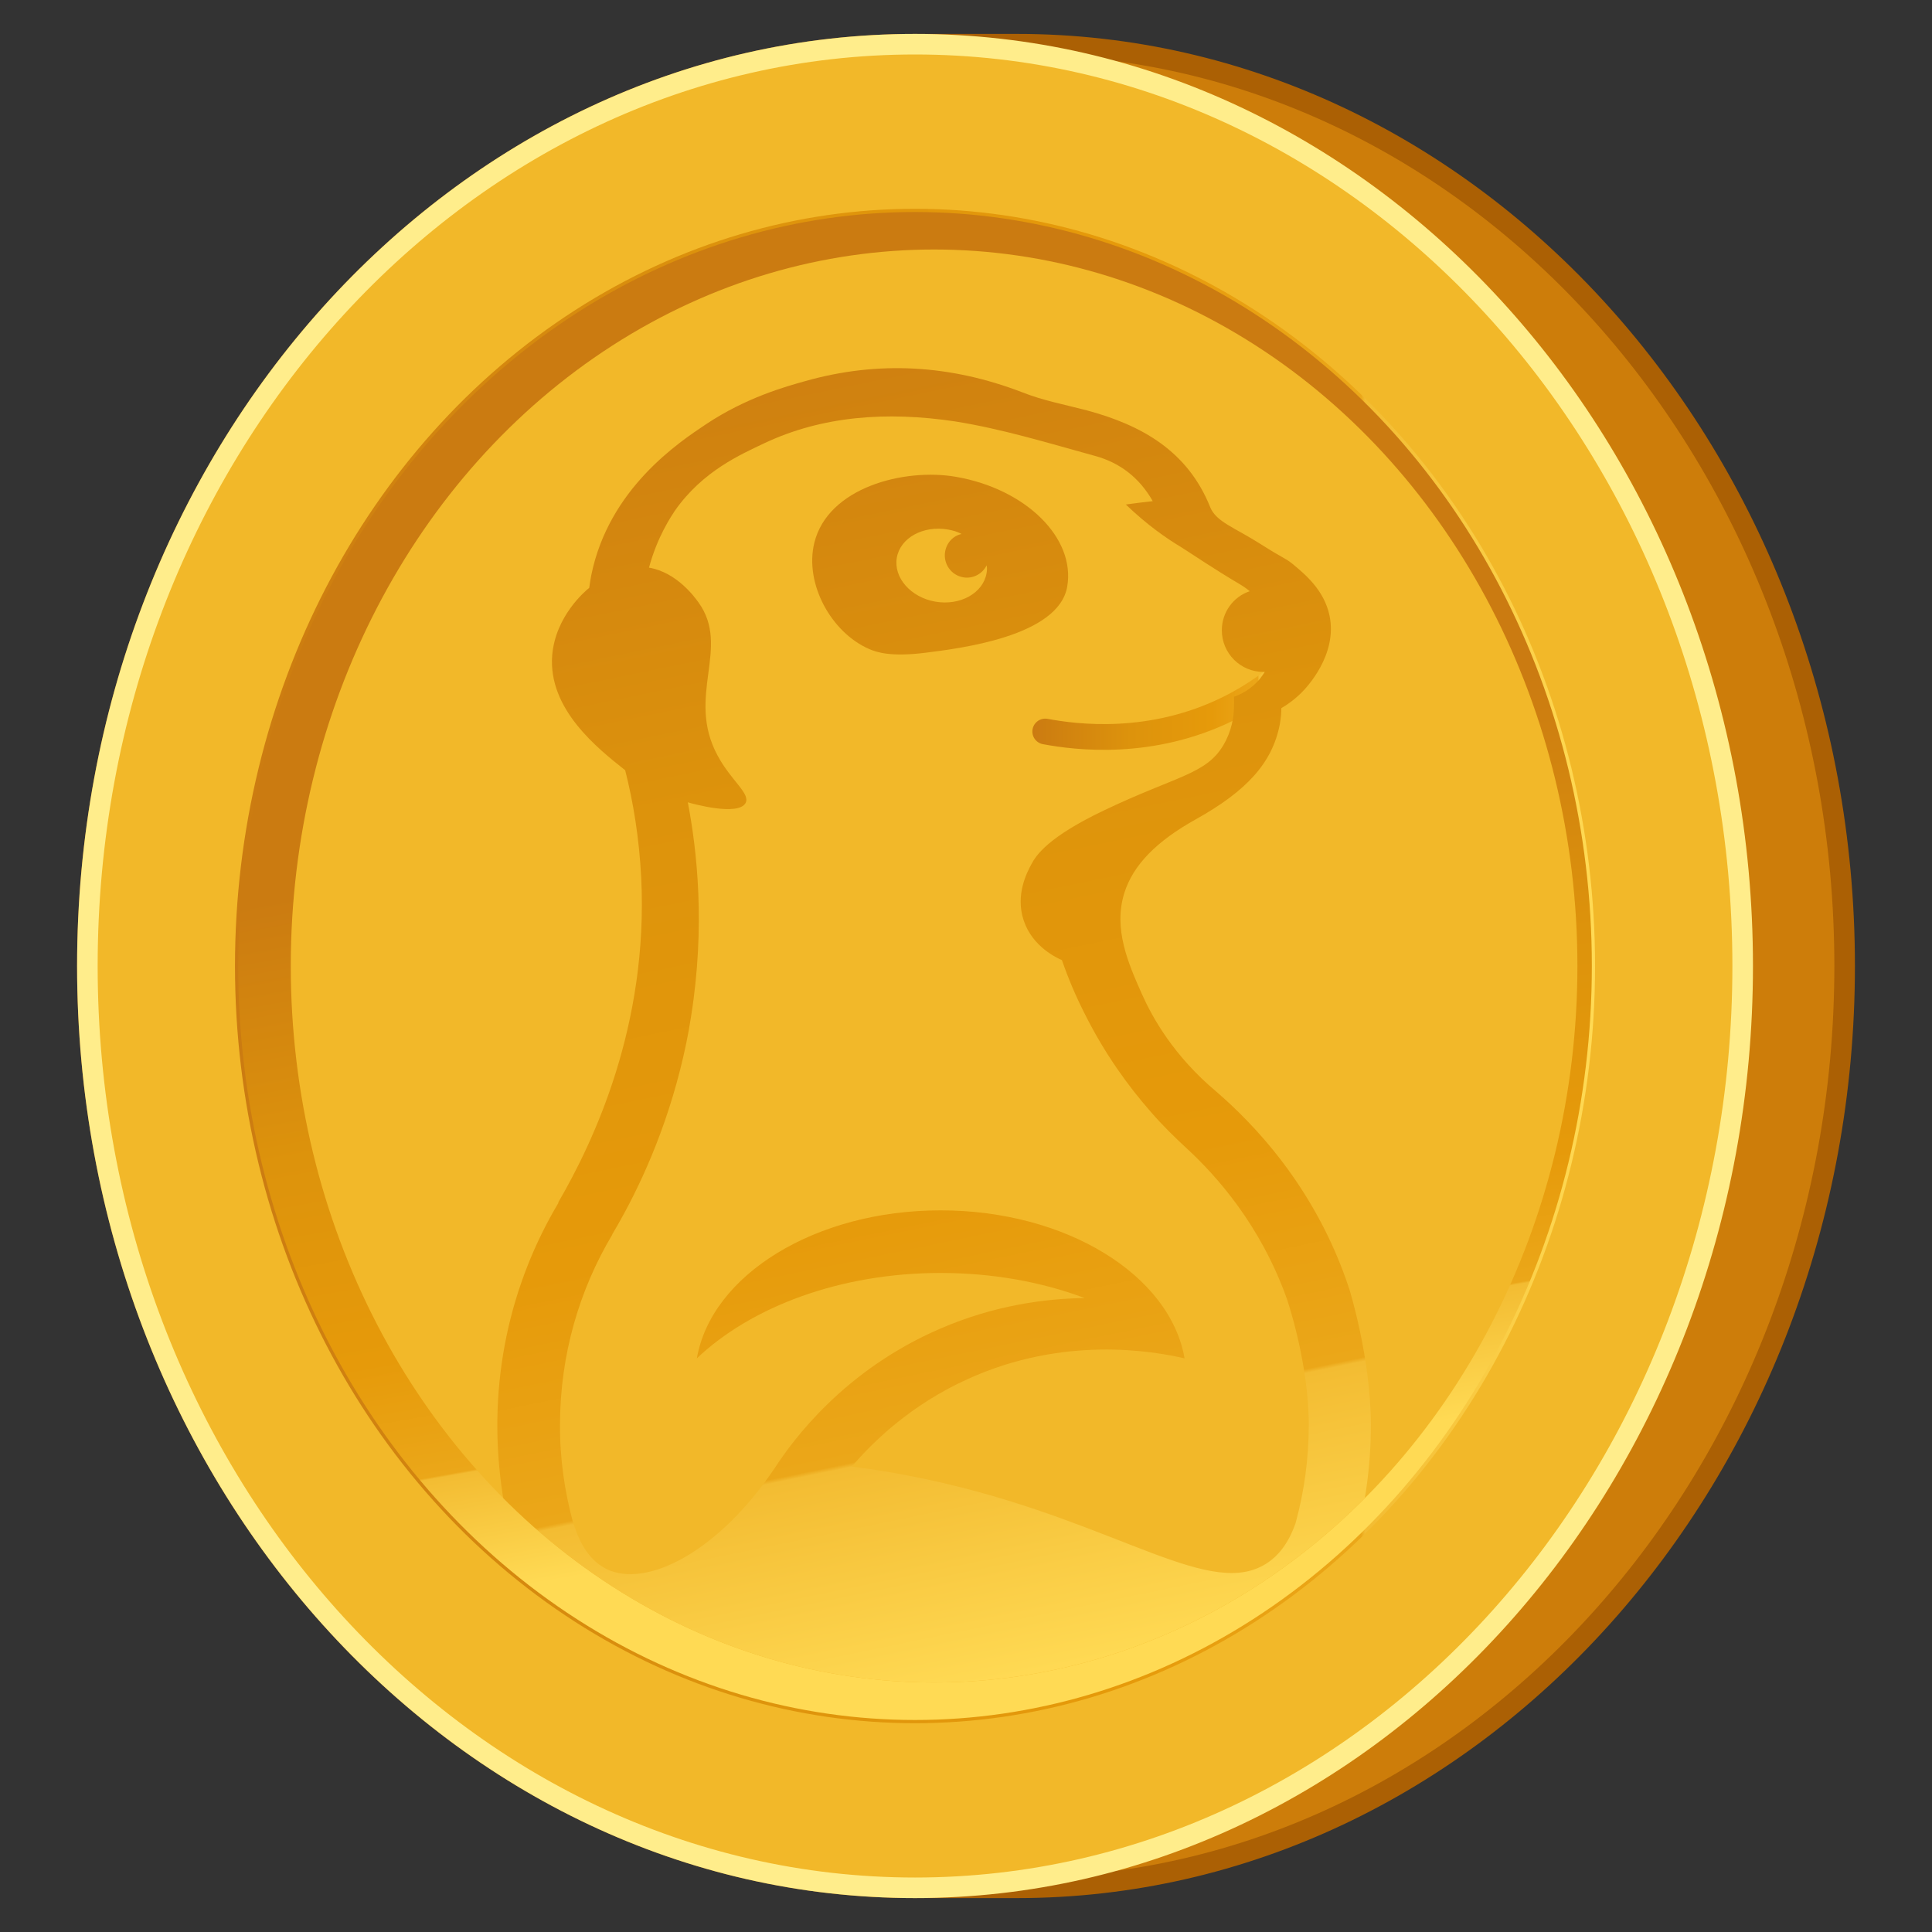 <?xml version="1.0" encoding="UTF-8"?>
<svg id="Livello_3" data-name="Livello 3" xmlns="http://www.w3.org/2000/svg" width="600" height="600" xmlns:xlink="http://www.w3.org/1999/xlink" viewBox="0 0 600 600">
  <rect x="0" y="0" width="600" height="600" fill="#333333" stroke="none"/>
  <defs>
    <filter id="luminosity-noclip" x="27.133" y="-8492" width="545.737" height="32766" color-interpolation-filters="sRGB" filterUnits="userSpaceOnUse">
      <feFlood flood-color="#fff" result="bg"/>
      <feBlend in="SourceGraphic" in2="bg"/>
    </filter>
    <mask id="mask-1" x="27.133" y="-8492" width="545.737" height="32766" maskUnits="userSpaceOnUse"/>
    <linearGradient id="linear-gradient" x1="323.485" y1="500.032" x2="295.758" y2="272.27" gradientUnits="userSpaceOnUse">
      <stop offset=".199" stop-color="#fff"/>
      <stop offset="1" stop-color="#000"/>
    </linearGradient>
    <mask id="mask" x="27.133" y="293.493" width="545.737" height="200.392" maskUnits="userSpaceOnUse">
      <g style="mask: url(#mask-1);">
        <path d="M504.898,493.886c42.184-51,67.972-119.079,67.972-193.886,0-2.182-.104-4.336-.147-6.507H27.28c-.043,2.17-.147,4.324-.147,6.507,0,74.807,25.789,142.886,67.973,193.886h409.792Z" style="fill: url(#linear-gradient); mix-blend-mode: multiply;"/>
      </g>
    </mask>
    <linearGradient id="linear-gradient-2" x1="323.485" y1="500.032" x2="295.758" y2="272.27" gradientUnits="userSpaceOnUse">
      <stop offset=".199" stop-color="#b15700"/>
      <stop offset="1" stop-color="#b15700"/>
    </linearGradient>
    <filter id="luminosity-noclip-2" x="27.133" y="-8492" width="498.752" height="32766" color-interpolation-filters="sRGB" filterUnits="userSpaceOnUse">
      <feFlood flood-color="#fff" result="bg"/>
      <feBlend in="SourceGraphic" in2="bg"/>
    </filter>
    <mask id="mask-3" x="27.133" y="-8492" width="498.752" height="32766" maskUnits="userSpaceOnUse"/>
    <linearGradient id="linear-gradient-3" x1="209.503" y1="102.964" x2="368.538" y2="493.503" gradientUnits="userSpaceOnUse">
      <stop offset=".199" stop-color="#fff"/>
      <stop offset=".625" stop-color="#000"/>
    </linearGradient>
    <mask id="mask-2" x="27.133" y="13.726" width="498.752" height="327.526" maskUnits="userSpaceOnUse">
      <g style="mask: url(#mask-3);">
        <path d="M261.963,250.199c.599-.167,1.195-.347,1.794-.514,4.161-1.19,8.35-2.394,12.461-3.567,81.773-23.344,165.392-37.189,249.666-43.635C490.072,92.394,395.377,13.726,284.168,13.726,142.211,13.726,27.133,141.895,27.133,300c0,14.013.947,27.777,2.694,41.252,70.594-43.504,155.176-69.004,232.136-91.052Z" style="fill: url(#linear-gradient-3); mix-blend-mode: multiply;"/>
      </g>
    </mask>
    <linearGradient id="linear-gradient-4" x1="209.503" y1="102.964" x2="368.538" y2="493.503" gradientUnits="userSpaceOnUse">
      <stop offset=".199" stop-color="#ffcf51"/>
      <stop offset=".625" stop-color="#ffcf00"/>
    </linearGradient>
    <linearGradient id="linear-gradient-5" x1="274.377" y1="245.395" x2="313.848" y2="465.522" gradientUnits="userSpaceOnUse">
      <stop offset="0" stop-color="#cb7b11"/>
      <stop offset=".36" stop-color="#dd930c"/>
      <stop offset=".659" stop-color="#e69a0a"/>
      <stop offset=".828" stop-color="#eba719"/>
      <stop offset=".831" stop-color="#f3bc32"/>
      <stop offset="1" stop-color="#ffda54"/>
    </linearGradient>
    <linearGradient id="Sfumatura_senza_nome_52" data-name="Sfumatura senza nome 52" x1="72.977" y1="300" x2="495.36" y2="300" gradientUnits="userSpaceOnUse">
      <stop offset="0" stop-color="#cb7b11"/>
      <stop offset=".36" stop-color="#dd930c"/>
      <stop offset=".659" stop-color="#e69a0a"/>
      <stop offset=".828" stop-color="#eba719"/>
      <stop offset=".831" stop-color="#f3bc32"/>
      <stop offset="1" stop-color="#ffda54"/>
    </linearGradient>
    <filter id="luminosity-noclip-3" x="90.304" y="-8492" width="390.778" height="32766" color-interpolation-filters="sRGB" filterUnits="userSpaceOnUse">
      <feFlood flood-color="#fff" result="bg"/>
      <feBlend in="SourceGraphic" in2="bg"/>
    </filter>
    <mask id="mask-5" x="90.304" y="-8492" width="390.778" height="32766" maskUnits="userSpaceOnUse"/>
    <linearGradient id="linear-gradient-6" x1="198.796" y1="89.231" x2="391.97" y2="501.739" xlink:href="#linear-gradient-3"/>
    <mask id="mask-4" x="90.304" y="77.487" width="390.778" height="248.47" maskUnits="userSpaceOnUse">
      <g style="mask: url(#mask-5);">
        <path d="M169.767,298.263c54.825-16.821,110.378-32.423,166.6-43.748,46.236-9.315,95.492-17.597,144.716-19.953-25.093-90.951-101.102-157.075-190.991-157.075-110.339,0-199.787,99.623-199.787,222.513,0,8.786.508,17.436,1.398,25.957,25.652-10.038,51.54-19.556,78.065-27.694Z" style="fill: url(#linear-gradient-6); mix-blend-mode: multiply;"/>
      </g>
    </mask>
    <linearGradient id="linear-gradient-7" x1="198.796" y1="89.231" x2="391.97" y2="501.739" xlink:href="#linear-gradient-4"/>
    <clipPath id="clippath">
      <ellipse cx="290.091" cy="300" rx="199.787" ry="222.513" style="fill: none;"/>
    </clipPath>
    <linearGradient id="linear-gradient-8" x1="320.61" y1="217.695" x2="405.253" y2="217.695" xlink:href="#linear-gradient-5"/>
    <linearGradient id="linear-gradient-9" x1="270.728" y1="73.861" x2="361.395" y2="512.972" xlink:href="#linear-gradient-5"/>
    <linearGradient id="linear-gradient-10" x1="233.606" y1="81.526" x2="324.273" y2="520.637" xlink:href="#linear-gradient-5"/>
    <clipPath id="clippath-1">
      <path d="M418.985,400.148c-10.613-32.142-30.7-51.99-40.986-60.907-13.578-11.33-20.167-23.378-23.298-30.374-4.342-9.721-8.996-20.406-5.546-31.497,2.733-8.757,10.047-16.151,22.175-22.9,15.832-8.837,23.784-17.514,26.118-29.489.399-2.167.478-3.936.478-5.06,1.689-.964,4.023-2.573,6.35-4.9,1.363-1.37,11.251-11.656,8.597-23.951-1.689-7.872-7.633-12.773-11.41-15.904-2.494-2.008-2.494-1.45-9.96-6.191-8.199-5.219-13.824-6.908-15.672-11.49-6.988-17.434-21.291-25.473-38.326-30.047-6.749-1.769-13.657-3.059-20.087-5.625-22.182-8.518-44.596-9.888-67.336-3.458-6.024,1.689-18.318,5.06-30.852,13.418-8.438,5.625-30.134,20.007-35.6,46.843-.239,1.37-.478,2.653-.638,3.936-1.29,1.051-10.446,8.764-11.497,20.892-1.363,16.796,14.143,29.011,22.661,35.76,2.494,9.801,4.342,20.972,4.98,33.346,2.254,45.72-14.621,81.719-25.792,100.921l.087.08c-15.027,25.234-22.102,55.767-17.68,88.148.776,5.814,2.001,11.555,3.603,17.144,36.39,27.423,81.668,43.676,130.737,43.676,49.083,0,94.368-16.26,130.758-43.69,3.197-11.57,4.886-23.719,4.886-36.253,0-20.972-6.749-42.429-6.749-42.429ZM402.348,473.03c-2.407,6.908-5.864,10.366-8.438,12.128-17.434,12.135-45.56-11.569-100.276-24.422-12.215-2.892-22.421-4.422-29.09-5.306,6.43-7.474,18.079-19.043,35.999-27.155,29.888-13.585,57.529-8.677,67.336-6.43-4.502-25.872-36.724-45.959-75.774-45.959-38.971,0-71.193,20.087-75.687,45.959,16.948-16.071,44.589-26.517,75.687-26.517,16.231,0,31.497,2.813,44.756,7.793-12.048.16-27.96,2.167-44.995,9.562-29.728,12.86-45.56,34.477-51.265,43.233-17.514,26.111-39.855,37.441-52.309,31.338-2.327-1.211-6.988-4.183-9.96-13.418-.08-.167-.167-.406-.246-.565-2.726-9.88-4.255-20.326-4.175-31.019.08-21.53,5.944-41.537,16.231-58.812,0-.087,0-.167.08-.246,6.589-11.084,15.267-28.358,20.972-50.859,1.37-5.386,2.573-11.011,3.458-16.876,4.415-27.88,1.849-51.186-1.044-66.293,1.602.486,15.585,4.342,17.92.246,1.602-2.972-4.422-6.829-8.684-14.788-9.96-18.478,4.262-33.425-5.944-47.568-1.044-1.443-6.669-9.322-15.346-10.765,2.573-9.641,6.988-16.071,8.032-17.68,8.684-12.374,20.413-17.434,27.807-20.972,17.92-8.438,37.927-9.96,59.297-6.749,14.621,2.334,29.003,6.749,43.313,10.685,7.793,2.095,13.896,6.836,17.992,14.063-2.813.326-5.538.645-8.351,1.044,6.669,6.43,12.773,10.605,17.195,13.259,3.211,2.008,10.12,6.749,18.318,11.569.565.326,1.689,1.044,2.972,2.095-5.06,1.682-8.677,6.502-8.677,12.128,0,7.155,5.785,12.94,12.94,12.94h.399c-.486.725-.964,1.443-1.53,2.167-2.813,3.378-6.183,4.9-8.032,5.546,0,.805.08,1.689,0,2.733v.073c-.007,3.451-.739,7.909-3.298,12.222-5.379,9.076-14.462,9.482-36.876,20.167-17.601,8.358-21.298,14.063-22.74,16.796-1.29,2.407-5.067,9.402-2.414,17.434,2.733,8.278,10.446,11.729,11.896,12.374,1.849,5.386,4.255,11.171,7.307,17.115,6.111,12.135,13.338,22.095,20.334,30.055,3.538,4.096,7.394,7.872,11.41,11.57,8.916,8.271,22.581,23.458,30.772,46.358,0,0,6.829,19.688,6.829,39.297,0,10.526-1.443,20.725-4.096,30.453Z" style="fill: none;"/>
    </clipPath>
    <filter id="luminosity-noclip-4" x="90.304" y="-8492" width="390.778" height="32766" color-interpolation-filters="sRGB" filterUnits="userSpaceOnUse">
      <feFlood flood-color="#fff" result="bg"/>
      <feBlend in="SourceGraphic" in2="bg"/>
    </filter>
    <mask id="mask-7" x="90.304" y="-8492" width="390.778" height="32766" maskUnits="userSpaceOnUse"/>
    <linearGradient id="linear-gradient-11" x1="198.796" y1="89.231" x2="391.97" y2="501.739" xlink:href="#linear-gradient-3"/>
    <mask id="mask-6" x="90.304" y="77.487" width="390.778" height="248.47" maskUnits="userSpaceOnUse">
      <g style="mask: url(#mask-7);">
        <path d="M169.767,298.263c54.825-16.821,110.378-32.423,166.6-43.748,46.236-9.315,95.492-17.597,144.716-19.953-25.093-90.951-101.102-157.075-190.991-157.075-110.339,0-199.787,99.623-199.787,222.513,0,8.786.508,17.436,1.398,25.957,25.652-10.038,51.54-19.556,78.065-27.694Z" style="fill: url(#linear-gradient-11); mix-blend-mode: multiply;"/>
      </g>
    </mask>
    <linearGradient id="Sfumatura_senza_nome_50" data-name="Sfumatura senza nome 50" x1="198.796" y1="89.231" x2="391.97" y2="501.739" gradientUnits="userSpaceOnUse">
      <stop offset=".145" stop-color="#ffcf51" stop-opacity="0"/>
      <stop offset=".624" stop-color="#ffcf51"/>
    </linearGradient>
  </defs>
  <g>
    <path d="M315.835,13.726h-31.666C142.211,13.726,27.133,141.895,27.133,300c0,158.104,115.079,286.274,257.036,286.274h31.666c141.956,0,257.035-128.17,257.035-286.274,0-158.105-115.079-286.274-257.035-286.274Z" style="fill: #cd7d0a;"/>
    <path d="M315.833,589.469h-31.666c-143.493,0-260.23-129.857-260.23-289.469C23.937,140.388,140.674,10.531,284.167,10.531h31.666c143.493,0,260.23,129.857,260.23,289.469,0,159.612-116.737,289.469-260.23,289.469ZM284.167,16.92c-139.968,0-253.842,126.989-253.842,283.08,0,156.091,113.874,283.081,253.842,283.081h31.666c139.968,0,253.842-126.989,253.842-283.081,0-156.091-113.874-283.08-253.842-283.08h-31.666Z" style="fill: #ab6004;"/>
  </g>
  <g style="mask: url(#mask);">
    <path d="M504.898,493.886c42.184-51,67.972-119.079,67.972-193.886,0-2.182-.104-4.336-.147-6.507H27.28c-.043,2.17-.147,4.324-.147,6.507,0,74.807,25.789,142.886,67.973,193.886h409.792Z" style="fill: url(#linear-gradient-2);"/>
  </g>
  <g>
    <ellipse cx="284.168" cy="300" rx="257.036" ry="286.274" style="fill: #f2b829;"/>
    <path d="M284.167,589.469c-143.489,0-260.226-129.857-260.226-289.469C23.941,140.388,140.678,10.531,284.167,10.531c143.493,0,260.231,129.857,260.231,289.469,0,159.612-116.738,289.469-260.231,289.469ZM284.167,16.92c-139.968,0-253.838,126.989-253.838,283.08,0,156.091,113.87,283.081,253.838,283.081,139.969,0,253.843-126.989,253.843-283.081,0-156.091-113.874-283.08-253.843-283.08Z" style="fill: #ffed8b;"/>
  </g>
  <g style="mask: url(#mask-2);">
    <path d="M261.963,250.199c.599-.167,1.195-.347,1.794-.514,4.161-1.19,8.35-2.394,12.461-3.567,81.773-23.344,165.392-37.189,249.666-43.635C490.072,92.394,395.377,13.726,284.168,13.726,142.211,13.726,27.133,141.895,27.133,300c0,14.013.947,27.777,2.694,41.252,70.594-43.504,155.176-69.004,232.136-91.052Z" style="fill: url(#linear-gradient-4);"/>
  </g>
  <ellipse cx="284.168" cy="300" rx="210.691" ry="234.658" style="fill: url(#linear-gradient-5); stroke: url(#Sfumatura_senza_nome_52); stroke-miterlimit: 10;"/>
  <ellipse cx="290.091" cy="300" rx="199.787" ry="222.513" style="fill: #f2b829;"/>
  <g style="mask: url(#mask-4);">
    <path d="M169.767,298.263c54.825-16.821,110.378-32.423,166.6-43.748,46.236-9.315,95.492-17.597,144.716-19.953-25.093-90.951-101.102-157.075-190.991-157.075-110.339,0-199.787,99.623-199.787,222.513,0,8.786.508,17.436,1.398,25.957,25.652-10.038,51.54-19.556,78.065-27.694Z" style="fill: url(#linear-gradient-7);"/>
  </g>
  <g style="clip-path: url(#clippath);">
    <g>
      <path d="M324.61,227.176c9.905,1.855,32.871,4.657,56.656-6.994,8.453-4.141,15.051-9.147,19.987-13.666" style="fill: none; stroke: url(#linear-gradient-8); stroke-linecap: round; stroke-miterlimit: 10; stroke-width: 8px;"/>
      <path d="M296.883,148.08c-16.185-2.798-39.807,3.357-43.994,20.526-3.091,12.675,5.264,27.848,17.056,32.963,2.448,1.062,6.862,2.479,17.493,1.143,10.388-1.305,41.314-5.022,43.995-20.525,2.615-15.123-12.854-30.355-34.549-34.106ZM290.506,186.853c-7.68-1.328-13.059-7.477-11.991-13.653,1.068-6.176,8.185-10.082,15.865-8.754,1.504.26,2.981.678,4.245,1.386-2.539.539-4.613,2.627-5.106,5.477-.643,3.722,1.831,7.329,5.632,7.986,3.009.52,5.978-1.087,7.248-3.721.194.768.122,1.652-.015,2.444-1.068,6.176-8.199,10.162-15.879,8.834Z" style="fill: url(#linear-gradient-9);"/>
      <path d="M418.985,400.148c-10.613-32.142-30.7-51.99-40.986-60.907-13.578-11.33-20.167-23.378-23.298-30.374-4.342-9.721-8.996-20.406-5.546-31.497,2.733-8.757,10.047-16.151,22.175-22.9,15.832-8.837,23.784-17.514,26.118-29.489.399-2.167.478-3.936.478-5.06,1.689-.964,4.023-2.573,6.35-4.9,1.363-1.37,11.251-11.656,8.597-23.951-1.689-7.872-7.633-12.773-11.41-15.904-2.494-2.008-2.494-1.45-9.96-6.191-8.199-5.219-13.824-6.908-15.672-11.49-6.988-17.434-21.291-25.473-38.326-30.047-6.749-1.769-13.657-3.059-20.087-5.625-22.182-8.518-44.596-9.888-67.336-3.458-6.024,1.689-18.318,5.06-30.852,13.418-8.438,5.625-30.134,20.007-35.6,46.843-.239,1.37-.478,2.653-.638,3.936-1.29,1.051-10.446,8.764-11.497,20.892-1.363,16.796,14.143,29.011,22.661,35.76,2.494,9.801,4.342,20.972,4.98,33.346,2.254,45.72-14.621,81.719-25.792,100.921l.087.08c-15.027,25.234-22.102,55.767-17.68,88.148.776,5.814,2.001,11.555,3.603,17.144,36.39,27.423,81.668,43.676,130.737,43.676,49.083,0,94.368-16.26,130.758-43.69,3.197-11.57,4.886-23.719,4.886-36.253,0-20.972-6.749-42.429-6.749-42.429ZM402.348,473.03c-2.407,6.908-5.864,10.366-8.438,12.128-17.434,12.135-45.56-11.569-100.276-24.422-12.215-2.892-22.421-4.422-29.09-5.306,6.43-7.474,18.079-19.043,35.999-27.155,29.888-13.585,57.529-8.677,67.336-6.43-4.502-25.872-36.724-45.959-75.774-45.959-38.971,0-71.193,20.087-75.687,45.959,16.948-16.071,44.589-26.517,75.687-26.517,16.231,0,31.497,2.813,44.756,7.793-12.048.16-27.96,2.167-44.995,9.562-29.728,12.86-45.56,34.477-51.265,43.233-17.514,26.111-39.855,37.441-52.309,31.338-2.327-1.211-6.988-4.183-9.96-13.418-.08-.167-.167-.406-.246-.565-2.726-9.88-4.255-20.326-4.175-31.019.08-21.53,5.944-41.537,16.231-58.812,0-.087,0-.167.08-.246,6.589-11.084,15.267-28.358,20.972-50.859,1.37-5.386,2.573-11.011,3.458-16.876,4.415-27.88,1.849-51.186-1.044-66.293,1.602.486,15.585,4.342,17.92.246,1.602-2.972-4.422-6.829-8.684-14.788-9.96-18.478,4.262-33.425-5.944-47.568-1.044-1.443-6.669-9.322-15.346-10.765,2.573-9.641,6.988-16.071,8.032-17.68,8.684-12.374,20.413-17.434,27.807-20.972,17.92-8.438,37.927-9.96,59.297-6.749,14.621,2.334,29.003,6.749,43.313,10.685,7.793,2.095,13.896,6.836,17.992,14.063-2.813.326-5.538.645-8.351,1.044,6.669,6.43,12.773,10.605,17.195,13.259,3.211,2.008,10.12,6.749,18.318,11.569.565.326,1.689,1.044,2.972,2.095-5.06,1.682-8.677,6.502-8.677,12.128,0,7.155,5.785,12.94,12.94,12.94h.399c-.486.725-.964,1.443-1.53,2.167-2.813,3.378-6.183,4.9-8.032,5.546,0,.805.08,1.689,0,2.733v.073c-.007,3.451-.739,7.909-3.298,12.222-5.379,9.076-14.462,9.482-36.876,20.167-17.601,8.358-21.298,14.063-22.74,16.796-1.29,2.407-5.067,9.402-2.414,17.434,2.733,8.278,10.446,11.729,11.896,12.374,1.849,5.386,4.255,11.171,7.307,17.115,6.111,12.135,13.338,22.095,20.334,30.055,3.538,4.096,7.394,7.872,11.41,11.57,8.916,8.271,22.581,23.458,30.772,46.358,0,0,6.829,19.688,6.829,39.297,0,10.526-1.443,20.725-4.096,30.453Z" style="fill: url(#linear-gradient-10);"/>
      <g style="clip-path: url(#clippath-1);">
        <g style="mask: url(#mask-6);">
          <path d="M169.767,298.263c54.825-16.821,110.378-32.423,166.6-43.748,46.236-9.315,95.492-17.597,144.716-19.953-25.093-90.951-101.102-157.075-190.991-157.075-110.339,0-199.787,99.623-199.787,222.513,0,8.786.508,17.436,1.398,25.957,25.652-10.038,51.54-19.556,78.065-27.694Z" style="fill: url(#Sfumatura_senza_nome_50);"/>
        </g>
      </g>
    </g>
  </g>
</svg>
